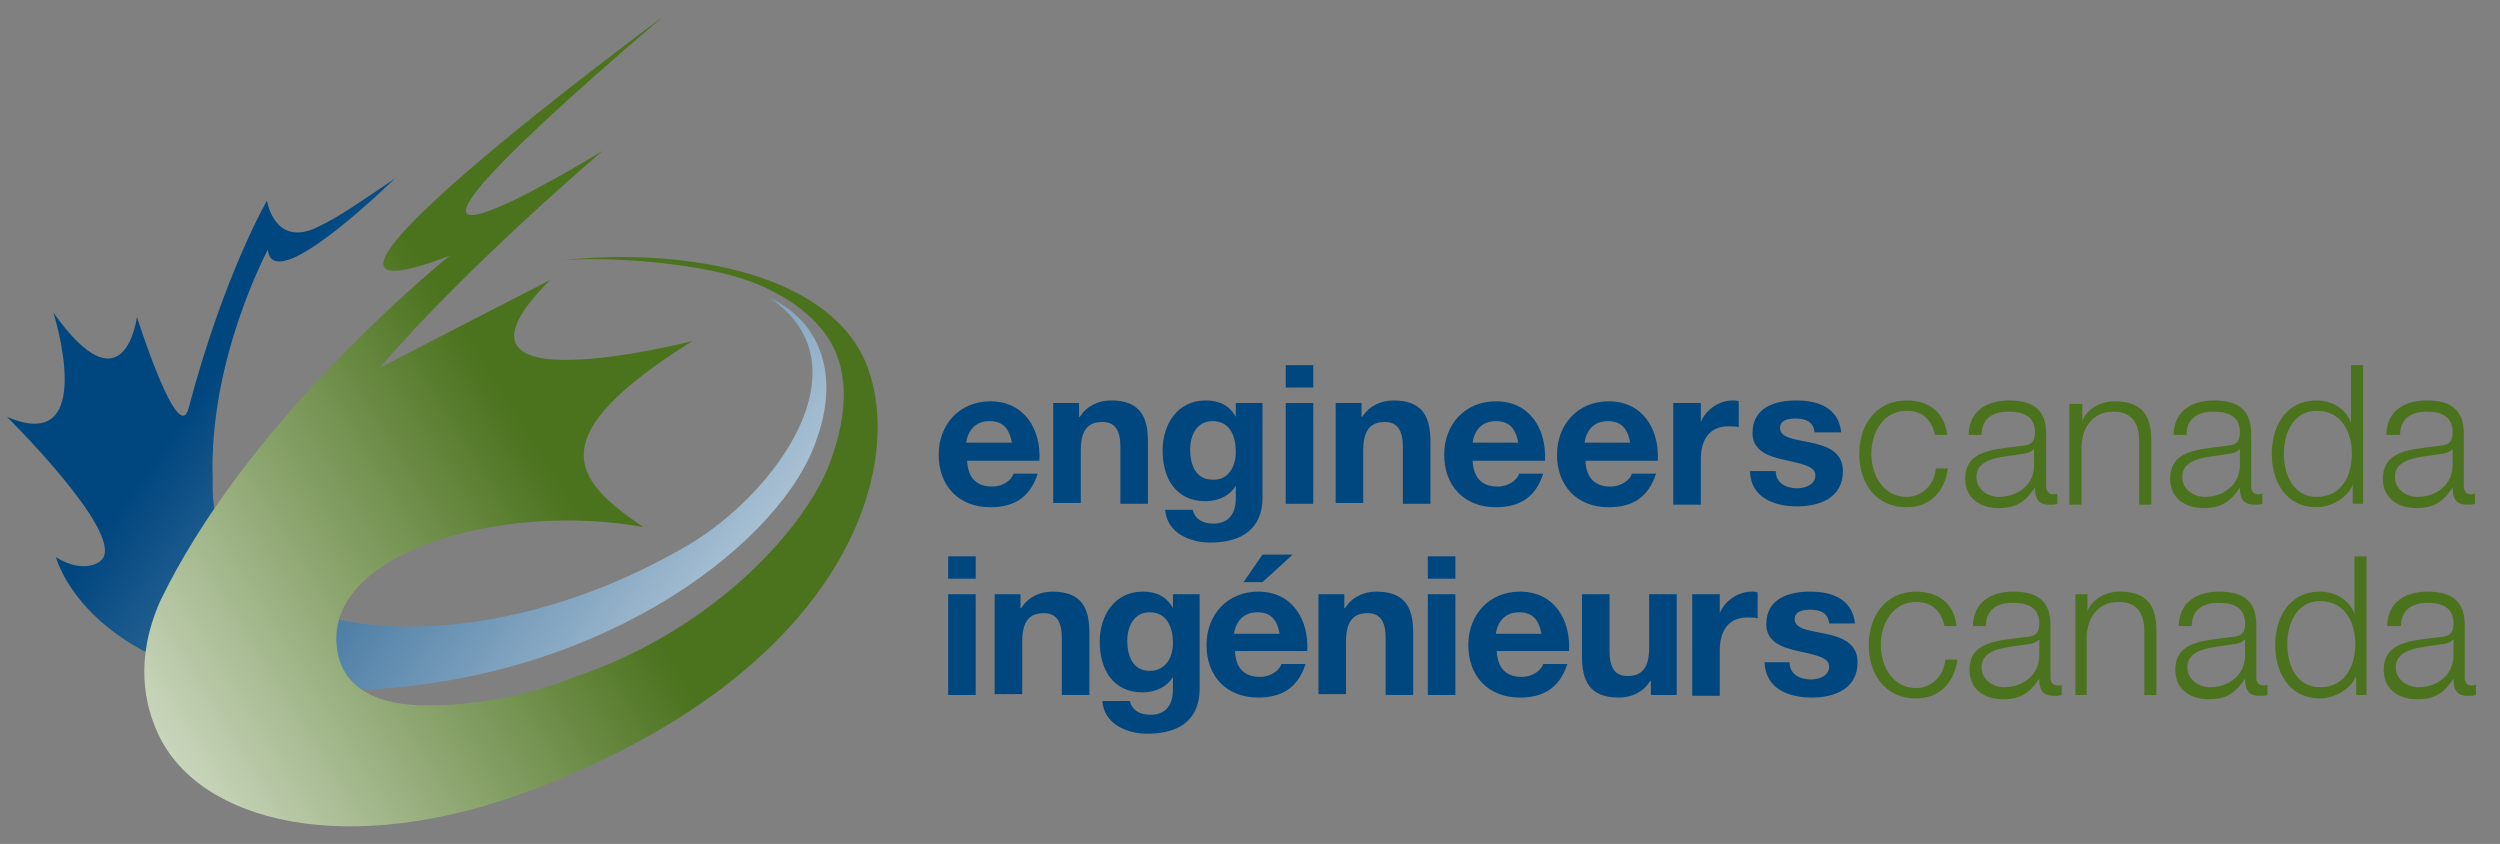 <?xml version="1.0" encoding="utf-8"?>
<!-- Generator: Adobe Illustrator 25.0.0, SVG Export Plug-In . SVG Version: 6.00 Build 0)  -->
<svg version="1.1" id="_x3C_Layer_x3E_" xmlns="http://www.w3.org/2000/svg" xmlns:xlink="http://www.w3.org/1999/xlink" x="0px"
	 y="0px" viewBox="0 0 290.3 98" style="enable-background:new 0 0 290.3 98;" xml:space="preserve">
<rect x="0" y="0" width="290.3" height="98" fill="#808080" stroke="none"/>
<style type="text/css">
	.st0{fill:url(#SVGID_1_);}
	.st1{fill:url(#SVGID_2_);}
	.st2{fill:#00467F;}
	.st3{fill:#4B721D;}
</style>
<g>
	<g>
		<g>
			<g>
				<g>
					<g>
						<g>
							<g>
								<linearGradient id="SVGID_1_" gradientUnits="userSpaceOnUse" x1="106.008" y1="92.818" x2="28.646" y2="37.71">
									<stop  offset="0" style="stop-color:#FFFFFF"/>
									<stop  offset="1" style="stop-color:#00467F"/>
								</linearGradient>
								<path class="st0" d="M94.9,50.8c2.3-6.5,1-13.1-5.5-16.2c11.5,7.8,0.7,22.7-9.5,28.7C57.4,76.5,33.1,75,26.7,64.3
									c-1.4-2.3-2.1-5.2-2-8.6C24.2,41.8,31.1,29,31.1,29c0.5,4.7,10.2-3.9,14.8-8.3c-3.9,2.6-6.3,4.4-9.3,5.8
									c-4.8,2.1-5.6-3.2-5.6-3.2s-5,8.6-9.1,24.1c-1.2,4.6-6-10.6-6-10.6s-1.4,11.2-9.7-0.5c0,0,5.3,16.7-5.4,12.1
									c0,0,13.5,13.3,11.1,16.5c-0.6,0.8-2.7,1.5-5.4-0.2c0,0,4.3,16.7,35.6,15.4C70.8,78.8,91.2,62.5,94.9,50.8z"/>
							</g>
						</g>
					</g>
				</g>
			</g>
			<linearGradient id="SVGID_2_" gradientUnits="userSpaceOnUse" x1="-5.325" y1="94.684" x2="62.702" y2="52.167">
				<stop  offset="0" style="stop-color:#FFFFFF"/>
				<stop  offset="0.307" style="stop-color:#CAD6BD"/>
				<stop  offset="1" style="stop-color:#4B721D"/>
			</linearGradient>
			<path class="st1" d="M100.8,42.8c-3.9-10.9-20.7-14.1-35.4-12.6c5.5-0.4,14.9,0.3,20.6,2.1c3.8,1.2,7.9,3.5,10.2,7
				c2.7,4.2,2,9.7,0.1,14.6c-2.6,6.9-12.8,19.1-29.8,24.8c0,0-8,3.4-17.5,3.2c-4.8-0.1-9-1.7-9.8-6.2c-2.1-11.4,18.9-17.5,35.5-14.5
				c-8.3-5.6-12-10.5,5.7-21.6c0,0-31.9,8.2-16.5-7.1L44.1,42.7C54.3,30.8,70,17.5,70,17.5S30,42.1,76.9,2c0,0-51.4,37.9-24.7,27.7
				c-3.4,2.8-23.9,20-33.6,40.1c-3,6.8-1.8,12.1-0.2,15.5c4.8,10.2,21.9,14.5,43.2,6.5C98.4,77.9,105,54.4,100.8,42.8z"/>
		</g>
	</g>
</g>
<g>
	<path class="st2" d="M112.3,53.5c0.1,2,1.1,3,2.9,3c1.3,0,2.3-0.8,2.5-1.5h2.8c-0.9,2.8-2.8,3.9-5.5,3.9c-3.7,0-6-2.5-6-6.1
		c0-3.5,2.4-6.2,6-6.2c4,0,5.9,3.3,5.7,6.9H112.3z M117.5,51.4c-0.3-1.6-1-2.5-2.6-2.5c-2,0-2.6,1.6-2.7,2.5H117.5z"/>
	<path class="st2" d="M122.3,46.8h3v1.6h0.1c0.8-1.3,2.2-1.9,3.6-1.9c3.4,0,4.3,1.9,4.3,4.8v7.2h-3.2v-6.6c0-1.9-0.6-2.9-2.1-2.9
		c-1.7,0-2.5,1-2.5,3.3v6.1h-3.2V46.8z"/>
	<path class="st2" d="M146.6,57.8c0,1.9-0.7,5.2-6.1,5.2c-2.3,0-5-1.1-5.2-3.8h3.2c0.3,1.2,1.3,1.6,2.4,1.6c1.8,0,2.6-1.2,2.6-2.9
		v-1.5h0c-0.7,1.2-2.1,1.8-3.5,1.8c-3.5,0-5-2.7-5-5.9c0-3,1.7-5.8,5-5.8c1.5,0,2.7,0.5,3.5,1.9h0v-1.6h3.1V57.8z M143.5,52.5
		c0-1.9-0.7-3.6-2.7-3.6c-1.8,0-2.6,1.6-2.6,3.3c0,1.7,0.6,3.5,2.6,3.5C142.6,55.8,143.5,54.2,143.5,52.5z"/>
	<path class="st2" d="M152.5,45h-3.2v-2.6h3.2V45z M149.3,46.8h3.2v11.7h-3.2V46.8z"/>
	<path class="st2" d="M155.1,46.8h3v1.6h0.1c0.8-1.3,2.2-1.9,3.6-1.9c3.4,0,4.3,1.9,4.3,4.8v7.2h-3.2v-6.6c0-1.9-0.6-2.9-2.1-2.9
		c-1.7,0-2.5,1-2.5,3.3v6.1h-3.2V46.8z"/>
	<path class="st2" d="M171,53.5c0.1,2,1.1,3,2.9,3c1.3,0,2.3-0.8,2.5-1.5h2.8c-0.9,2.8-2.8,3.9-5.5,3.9c-3.7,0-6-2.5-6-6.1
		c0-3.5,2.4-6.2,6-6.2c4,0,5.9,3.3,5.7,6.9H171z M176.3,51.4c-0.3-1.6-1-2.5-2.6-2.5c-2,0-2.6,1.6-2.7,2.5H176.3z"/>
	<path class="st2" d="M184.1,53.5c0.1,2,1.1,3,2.9,3c1.3,0,2.3-0.8,2.5-1.5h2.8c-0.9,2.8-2.8,3.9-5.5,3.9c-3.7,0-6-2.5-6-6.1
		c0-3.5,2.4-6.2,6-6.2c4,0,5.9,3.3,5.7,6.9H184.1z M189.3,51.4c-0.3-1.6-1-2.5-2.6-2.5c-2,0-2.6,1.6-2.7,2.5H189.3z"/>
	<path class="st2" d="M194.5,46.8h3V49h0c0.6-1.5,2.2-2.5,3.7-2.5c0.2,0,0.5,0,0.7,0.1v3c-0.3-0.1-0.8-0.1-1.2-0.1
		c-2.3,0-3.2,1.7-3.2,3.8v5.3h-3.2V46.8z"/>
	<path class="st2" d="M206.2,54.7c0,1.4,1.2,2,2.5,2c0.9,0,2.1-0.4,2.1-1.5c0-1-1.3-1.3-3.6-1.8c-1.9-0.4-3.7-1.1-3.7-3.1
		c0-3,2.6-3.8,5.1-3.8c2.6,0,4.9,0.9,5.2,3.7h-3.1c-0.1-1.2-1-1.6-2.2-1.6c-0.7,0-1.8,0.1-1.8,1.1c0,1.2,1.8,1.3,3.6,1.7
		c1.9,0.4,3.7,1.1,3.7,3.3c0,3.1-2.7,4.1-5.3,4.1c-2.7,0-5.4-1-5.5-4.1H206.2z"/>
	<path class="st3" d="M224.7,50.5c-0.4-1.7-1.4-2.8-3.3-2.8c-2.7,0-4.1,2.5-4.1,5c0,2.5,1.4,5,4.1,5c1.8,0,3.2-1.4,3.4-3.3h1.4
		c-0.4,2.8-2.2,4.5-4.8,4.5c-3.6,0-5.5-2.8-5.5-6.2c0-3.3,1.9-6.2,5.5-6.2c2.5,0,4.4,1.3,4.7,4H224.7z"/>
	<path class="st3" d="M228.6,50.4c0.1-2.7,2.1-3.9,4.7-3.9c2.1,0,4.3,0.6,4.3,3.8v6.2c0,0.5,0.3,0.9,0.8,0.9c0.2,0,0.3,0,0.5-0.1
		v1.2c-0.3,0.1-0.5,0.1-0.9,0.1c-1.4,0-1.7-0.8-1.7-2h0c-1,1.5-2,2.4-4.2,2.4c-2.1,0-3.9-1.1-3.9-3.4c0-3.3,3.2-3.4,6.3-3.8
		c1.2-0.1,1.8-0.3,1.8-1.6c0-1.9-1.4-2.4-3.1-2.4c-1.8,0-3.1,0.8-3.1,2.7H228.6z M236.1,52.2L236.1,52.2c-0.2,0.3-0.9,0.5-1.2,0.5
		c-2.4,0.4-5.4,0.4-5.4,2.7c0,1.4,1.3,2.3,2.6,2.3c2.2,0,4.1-1.4,4.1-3.7V52.2z"/>
	<path class="st3" d="M240.4,46.9h1.4v2h0c0.5-1.4,2.1-2.3,3.7-2.3c3.3,0,4.3,1.7,4.3,4.5v7.5h-1.4v-7.3c0-2-0.7-3.5-3-3.5
		c-2.3,0-3.6,1.7-3.7,4v6.8h-1.4V46.9z"/>
	<path class="st3" d="M252.4,50.4c0.1-2.7,2.1-3.9,4.7-3.9c2.1,0,4.3,0.6,4.3,3.8v6.2c0,0.5,0.3,0.9,0.8,0.9c0.2,0,0.3,0,0.5-0.1
		v1.2c-0.3,0.1-0.5,0.1-0.9,0.1c-1.4,0-1.7-0.8-1.7-2h0c-1,1.5-2,2.4-4.2,2.4c-2.1,0-3.9-1.1-3.9-3.4c0-3.3,3.2-3.4,6.3-3.8
		c1.2-0.1,1.8-0.3,1.8-1.6c0-1.9-1.4-2.4-3.1-2.4c-1.8,0-3.1,0.8-3.1,2.7H252.4z M260,52.2L260,52.2c-0.2,0.3-0.9,0.5-1.2,0.5
		c-2.4,0.4-5.4,0.4-5.4,2.7c0,1.4,1.3,2.3,2.6,2.3c2.2,0,4.1-1.4,4.1-3.7V52.2z"/>
	<path class="st3" d="M274.5,58.5h-1.3v-2.2h0c-0.6,1.5-2.5,2.6-4.2,2.6c-3.5,0-5.2-2.9-5.2-6.2c0-3.3,1.7-6.2,5.2-6.2
		c1.7,0,3.4,0.9,4,2.6h0v-6.7h1.4V58.5z M269,57.7c3,0,4.1-2.6,4.1-5c0-2.4-1.1-5-4.1-5c-2.7,0-3.8,2.6-3.8,5
		C265.2,55.1,266.3,57.7,269,57.7z"/>
	<path class="st3" d="M277.1,50.4c0.1-2.7,2.1-3.9,4.7-3.9c2.1,0,4.3,0.6,4.3,3.8v6.2c0,0.5,0.3,0.9,0.8,0.9c0.2,0,0.3,0,0.5-0.1
		v1.2c-0.3,0.1-0.5,0.1-0.9,0.1c-1.4,0-1.7-0.8-1.7-2h0c-1,1.5-2,2.4-4.2,2.4c-2.1,0-3.9-1.1-3.9-3.4c0-3.3,3.2-3.4,6.3-3.8
		c1.2-0.1,1.8-0.3,1.8-1.6c0-1.9-1.4-2.4-3-2.4c-1.8,0-3.1,0.8-3.1,2.7H277.1z M284.7,52.2L284.7,52.2c-0.2,0.3-0.9,0.5-1.2,0.5
		c-2.4,0.4-5.4,0.4-5.4,2.7c0,1.4,1.3,2.3,2.6,2.3c2.2,0,4.1-1.4,4.1-3.7V52.2z"/>
</g>
<g>
	<path class="st2" d="M113.3,67.2h-3.2v-2.6h3.2V67.2z M110.1,69h3.2v11.7h-3.2V69z"/>
	<path class="st2" d="M115.5,69h3v1.6h0.1c0.8-1.3,2.2-1.9,3.6-1.9c3.4,0,4.3,1.9,4.3,4.8v7.2h-3.2v-6.6c0-1.9-0.6-2.9-2.1-2.9
		c-1.7,0-2.5,1-2.5,3.3v6.1h-3.2V69z"/>
	<path class="st2" d="M139.3,80c0,1.9-0.7,5.2-6.1,5.2c-2.3,0-5-1.1-5.2-3.8h3.2c0.3,1.2,1.3,1.6,2.4,1.6c1.8,0,2.6-1.2,2.6-2.9
		v-1.5h0c-0.7,1.2-2.1,1.8-3.5,1.8c-3.5,0-5-2.7-5-5.9c0-3,1.7-5.8,5-5.8c1.5,0,2.7,0.5,3.5,1.9h0V69h3.1V80z M136.2,74.7
		c0-1.9-0.7-3.6-2.7-3.6c-1.8,0-2.6,1.6-2.6,3.3c0,1.7,0.6,3.5,2.6,3.5C135.3,77.9,136.2,76.4,136.2,74.7z"/>
	<path class="st2" d="M143.4,75.6c0.1,2,1.1,3,2.9,3c1.3,0,2.3-0.8,2.5-1.5h2.8c-0.9,2.8-2.8,3.9-5.5,3.9c-3.7,0-6-2.5-6-6.1
		c0-3.5,2.4-6.2,6-6.2c4,0,5.9,3.3,5.7,6.9H143.4z M148.6,73.6c-0.3-1.6-1-2.5-2.6-2.5c-2,0-2.6,1.6-2.7,2.5H148.6z M146.6,67.6
		h-2.2l2.2-3.2h3.5L146.6,67.6z"/>
	<path class="st2" d="M153.1,69h3v1.6h0.1c0.8-1.3,2.2-1.9,3.6-1.9c3.4,0,4.3,1.9,4.3,4.8v7.2h-3.2v-6.6c0-1.9-0.6-2.9-2.1-2.9
		c-1.7,0-2.5,1-2.5,3.3v6.1h-3.2V69z"/>
	<path class="st2" d="M169,67.2h-3.2v-2.6h3.2V67.2z M165.8,69h3.2v11.7h-3.2V69z"/>
	<path class="st2" d="M173.8,75.6c0.1,2,1.1,3,2.9,3c1.3,0,2.3-0.8,2.5-1.5h2.8c-0.9,2.8-2.8,3.9-5.5,3.9c-3.7,0-6-2.5-6-6.1
		c0-3.5,2.4-6.2,6-6.2c4,0,5.9,3.3,5.7,6.9H173.8z M179,73.6c-0.3-1.6-1-2.5-2.6-2.5c-2,0-2.6,1.6-2.7,2.5H179z"/>
	<path class="st2" d="M194.7,80.7h-3v-1.6h-0.1c-0.8,1.3-2.2,1.9-3.6,1.9c-3.4,0-4.3-1.9-4.3-4.8V69h3.2v6.6c0,1.9,0.6,2.9,2.1,2.9
		c1.7,0,2.5-1,2.5-3.3V69h3.2V80.7z"/>
	<path class="st2" d="M196.7,69h3v2.2h0c0.6-1.5,2.2-2.5,3.7-2.5c0.2,0,0.5,0,0.7,0.1v3c-0.3-0.1-0.8-0.1-1.2-0.1
		c-2.3,0-3.2,1.7-3.2,3.8v5.3h-3.2V69z"/>
	<path class="st2" d="M207.8,76.9c0,1.4,1.2,2,2.5,2c0.9,0,2.1-0.4,2.1-1.5c0-1-1.3-1.3-3.6-1.8c-1.9-0.4-3.7-1.1-3.7-3.1
		c0-3,2.6-3.8,5.1-3.8c2.6,0,4.9,0.9,5.2,3.7h-3c-0.1-1.2-1-1.6-2.2-1.6c-0.7,0-1.8,0.1-1.8,1.1c0,1.2,1.8,1.3,3.6,1.7
		c1.9,0.4,3.7,1.1,3.7,3.3c0,3.1-2.7,4.1-5.3,4.1c-2.7,0-5.4-1-5.5-4.1H207.8z"/>
	<path class="st3" d="M225.8,72.7c-0.4-1.7-1.4-2.8-3.3-2.8c-2.7,0-4.1,2.5-4.1,5c0,2.5,1.4,5,4.1,5c1.8,0,3.2-1.4,3.4-3.3h1.4
		c-0.4,2.8-2.2,4.5-4.8,4.5c-3.6,0-5.5-2.8-5.5-6.2c0-3.3,1.9-6.2,5.5-6.2c2.5,0,4.4,1.3,4.7,4H225.8z"/>
	<path class="st3" d="M229.1,72.6c0.1-2.7,2.1-3.9,4.7-3.9c2.1,0,4.3,0.6,4.3,3.8v6.2c0,0.5,0.3,0.9,0.8,0.9c0.2,0,0.3,0,0.5-0.1
		v1.2c-0.3,0.1-0.5,0.1-0.9,0.1c-1.4,0-1.7-0.8-1.7-2h0c-1,1.5-2,2.4-4.2,2.4c-2.1,0-3.9-1.1-3.9-3.4c0-3.3,3.2-3.4,6.3-3.8
		c1.2-0.1,1.8-0.3,1.8-1.6c0-1.9-1.4-2.4-3.1-2.4c-1.8,0-3.1,0.8-3.1,2.7H229.1z M236.7,74.3L236.7,74.3c-0.2,0.3-0.9,0.5-1.2,0.5
		c-2.4,0.4-5.4,0.4-5.4,2.7c0,1.4,1.3,2.3,2.6,2.3c2.2,0,4.1-1.4,4.1-3.7V74.3z"/>
	<path class="st3" d="M241,69h1.4v2h0c0.5-1.4,2.1-2.3,3.7-2.3c3.3,0,4.3,1.7,4.3,4.5v7.5H249v-7.3c0-2-0.7-3.5-3-3.5
		c-2.3,0-3.6,1.7-3.7,4v6.8H241V69z"/>
	<path class="st3" d="M253,72.6c0.1-2.7,2.1-3.9,4.7-3.9c2.1,0,4.3,0.6,4.3,3.8v6.2c0,0.5,0.3,0.9,0.8,0.9c0.2,0,0.3,0,0.5-0.1v1.2
		c-0.3,0.1-0.5,0.1-0.9,0.1c-1.4,0-1.7-0.8-1.7-2h0c-1,1.5-2,2.4-4.2,2.4c-2.1,0-3.9-1.1-3.9-3.4c0-3.3,3.2-3.4,6.3-3.8
		c1.2-0.1,1.8-0.3,1.8-1.6c0-1.9-1.4-2.4-3.1-2.4c-1.8,0-3.1,0.8-3.1,2.7H253z M260.6,74.3L260.6,74.3c-0.2,0.3-0.9,0.5-1.2,0.5
		c-2.4,0.4-5.4,0.4-5.4,2.7c0,1.4,1.3,2.3,2.6,2.3c2.2,0,4.1-1.4,4.1-3.7V74.3z"/>
	<path class="st3" d="M274.9,80.7h-1.3v-2.2h0c-0.6,1.5-2.5,2.6-4.2,2.6c-3.5,0-5.2-2.9-5.2-6.2s1.7-6.2,5.2-6.2
		c1.7,0,3.4,0.9,4,2.6h0v-6.7h1.4V80.7z M269.4,79.8c3,0,4.1-2.6,4.1-5c0-2.4-1.1-5-4.1-5c-2.7,0-3.8,2.6-3.8,5
		C265.6,77.3,266.7,79.8,269.4,79.8z"/>
	<path class="st3" d="M277.2,72.6c0.1-2.7,2.1-3.9,4.7-3.9c2.1,0,4.3,0.6,4.3,3.8v6.2c0,0.5,0.3,0.9,0.8,0.9c0.2,0,0.3,0,0.5-0.1
		v1.2c-0.3,0.1-0.5,0.1-0.9,0.1c-1.4,0-1.7-0.8-1.7-2h0c-1,1.5-2,2.4-4.2,2.4c-2.1,0-3.9-1.1-3.9-3.4c0-3.3,3.2-3.4,6.3-3.8
		c1.2-0.1,1.8-0.3,1.8-1.6c0-1.9-1.4-2.4-3-2.4c-1.8,0-3.1,0.8-3.1,2.7H277.2z M284.8,74.3L284.8,74.3c-0.2,0.3-0.9,0.5-1.2,0.5
		c-2.4,0.4-5.4,0.4-5.4,2.7c0,1.4,1.3,2.3,2.6,2.3c2.2,0,4.1-1.4,4.1-3.7V74.3z"/>
</g>
</svg>
